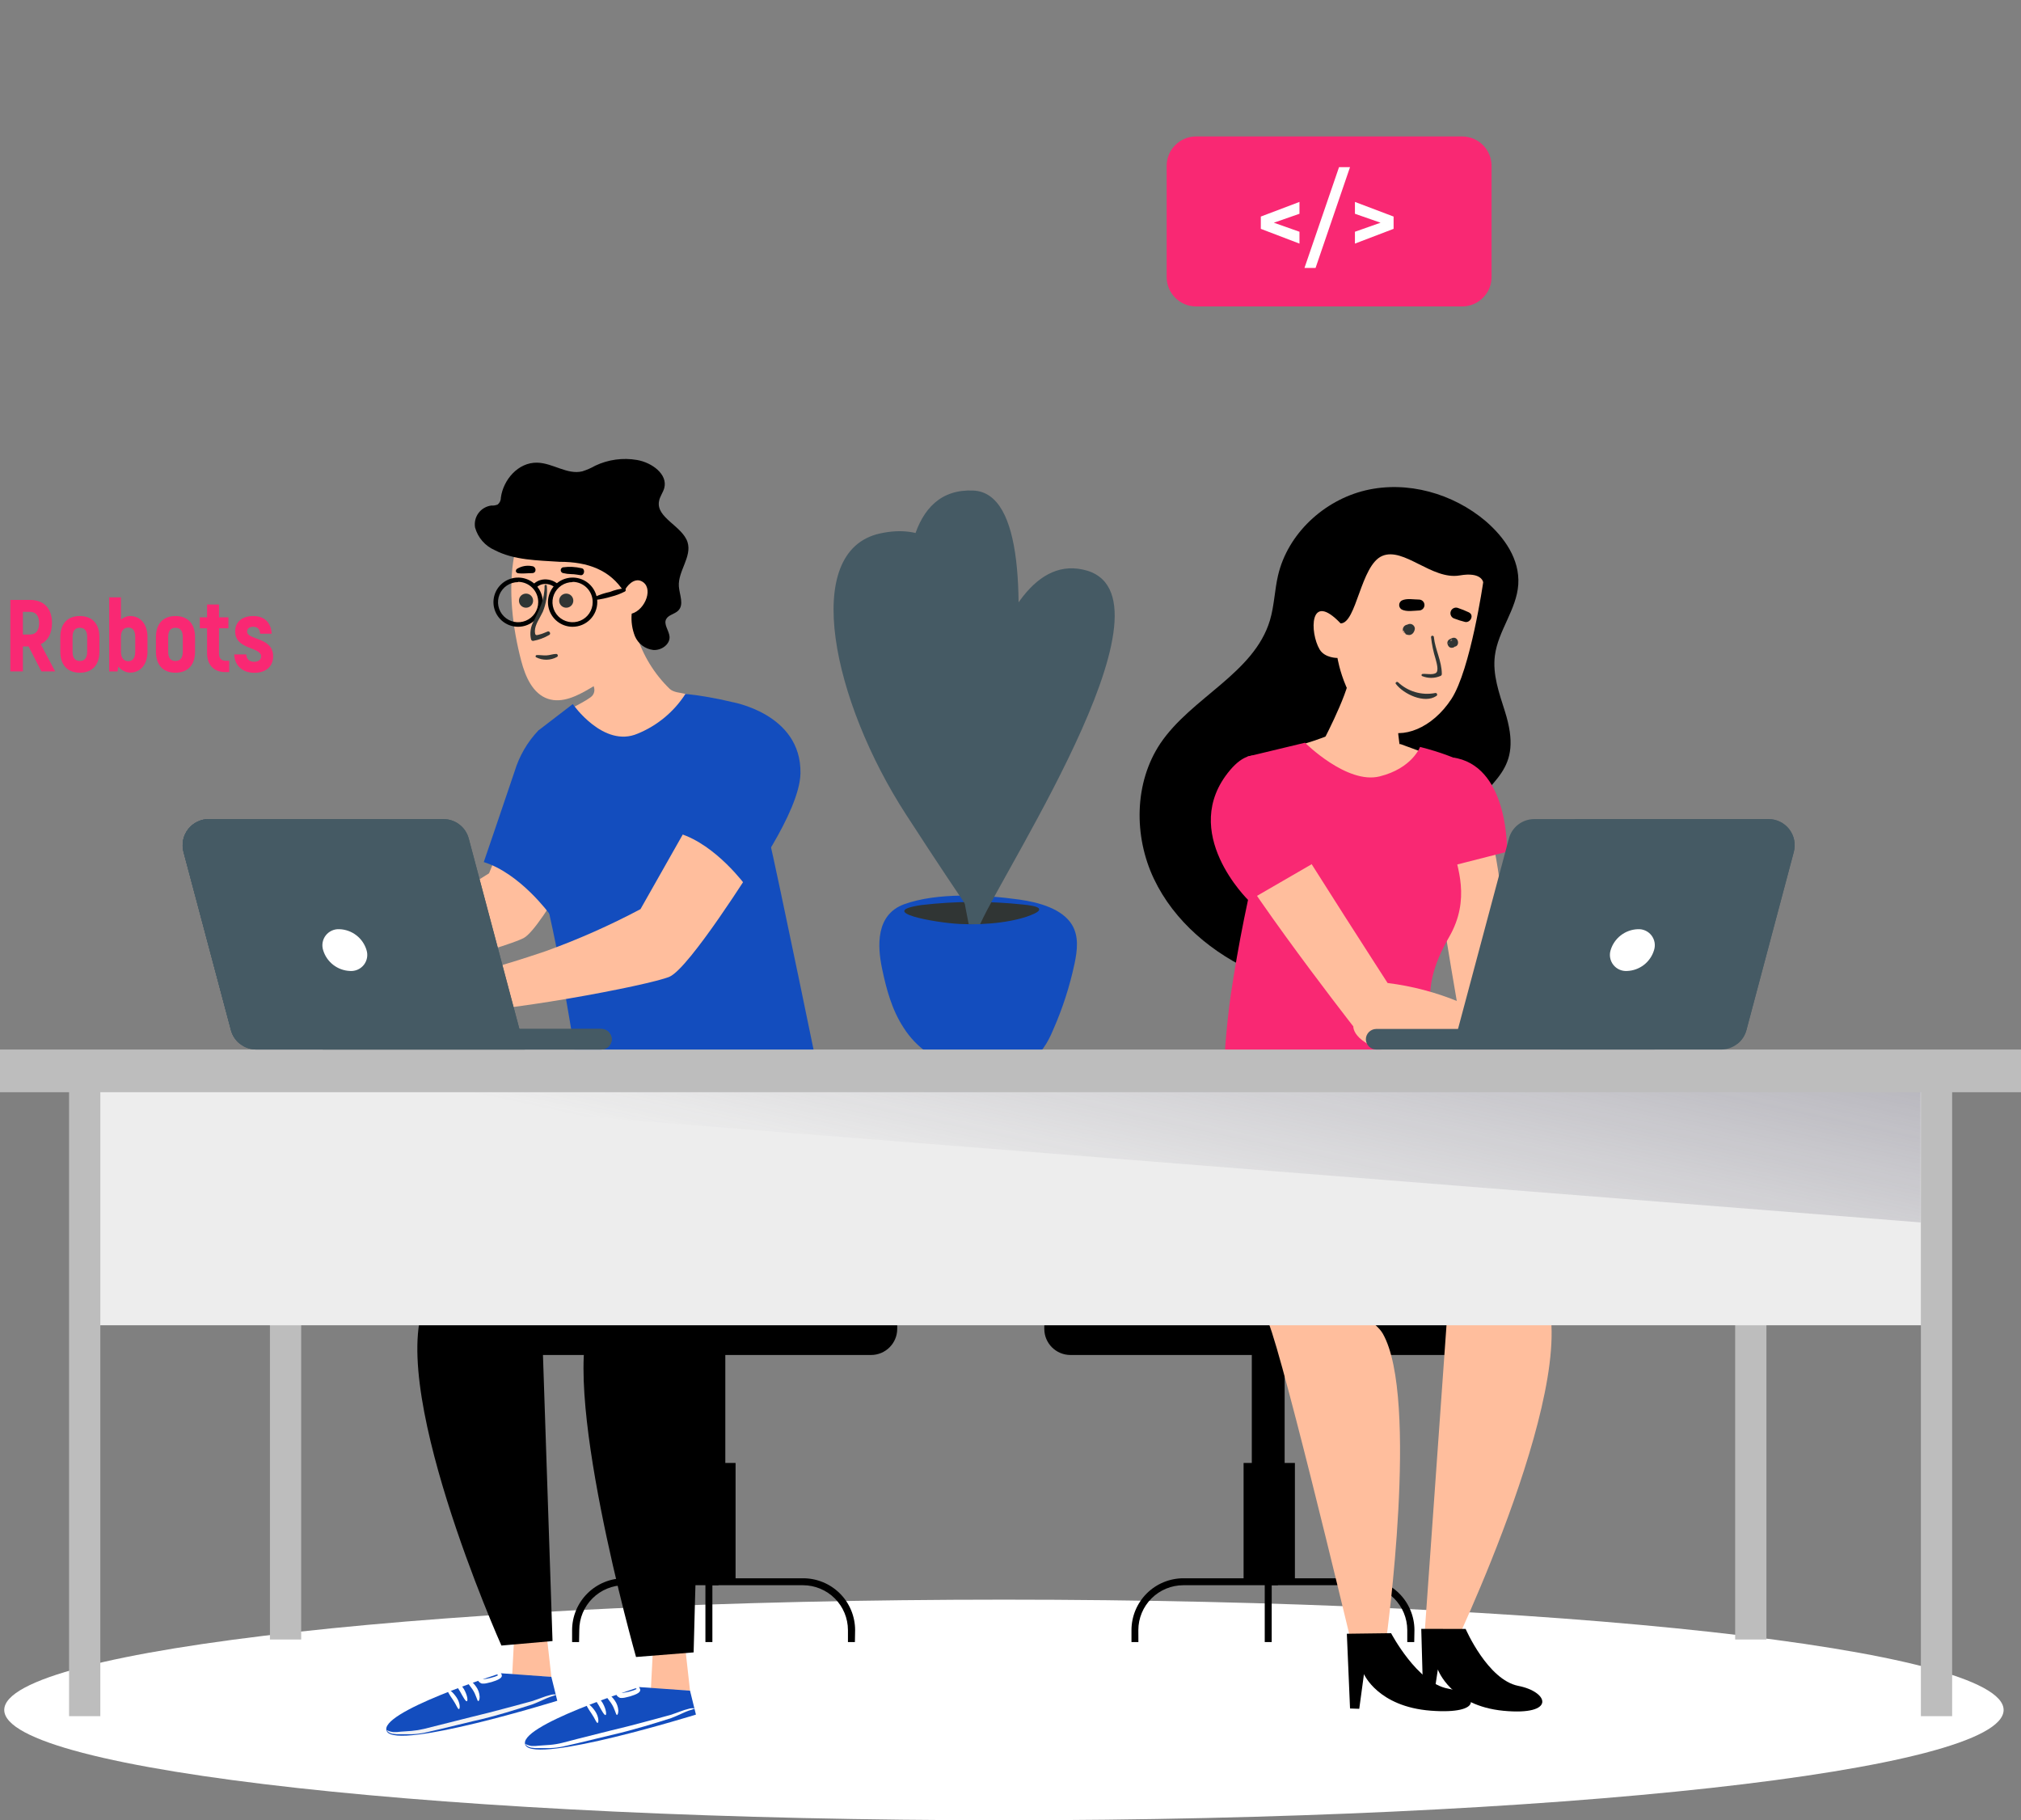 <?xml version="1.0" encoding="UTF-8"?> <svg xmlns="http://www.w3.org/2000/svg" width="563" height="507" viewBox="0 0 563 507" fill="none"><rect x="0" y="0" width="563" height="507" fill="#808080" stroke="none"/><g clip-path="url(#clip0_526_317)"><path d="M279.669 507C433.474 507 558.157 493.244 558.157 476.274C558.157 459.305 433.474 445.549 279.669 445.549C125.865 445.549 1.182 459.305 1.182 476.274C1.182 493.244 125.865 507 279.669 507Z" fill="white"></path><path d="M419.22 198.101C417.63 193.067 415.763 187.917 416.434 182.636C417.309 175.682 422.516 169.761 422.954 162.763C423.391 155.766 419.103 149.67 413.896 145.175C404.794 137.435 392.016 133.827 380.419 136.577C368.823 139.326 358.729 148.666 356.03 160.276C355.068 164.407 354.98 168.728 353.769 172.787C349.321 187.597 331.89 194.245 323.24 207.077C315.946 218.002 315.8 232.871 321.446 244.771C327.091 256.671 337.87 265.647 349.948 270.957C364.199 277.169 382.695 277.795 393.547 266.695C404.4 255.595 399.878 240.508 407.39 228.724C415.062 216.679 424.646 215.224 419.22 198.101Z" fill="black"></path><path d="M407.813 217.625C413.968 222.804 416.667 235.315 418.301 249.936C419.934 264.557 419.395 289.987 421.845 296.49C421.845 296.49 413.662 302.454 411.212 301.654C408.761 300.854 402.97 260.207 400.52 247.608C398.069 235.009 407.813 217.625 407.813 217.625Z" fill="#FFBE9D"></path><path d="M406.631 160.276C398.9 161.614 391.067 152.274 385.043 154.849C379.019 157.424 377.91 173.646 373.461 173.631C364.709 164.422 364.826 176.235 367.627 180.905C369.085 183.32 372.586 183.262 372.586 183.262C372.586 183.262 374.818 197.708 385.102 203.149C390.644 206.059 399.003 202.843 404.327 194.682C409.651 186.521 413.181 162.182 413.181 162.182C413.181 162.182 412.802 159.199 406.631 160.276Z" fill="#FFBE9D"></path><path d="M389.55 198.77C388.734 202.902 390.659 211.703 390.659 211.703C390.659 211.703 372.965 209.215 367.729 208.11C367.729 208.11 375.431 193.794 376.043 187.99L389.55 198.77Z" fill="#FFBE9D"></path><path d="M380.448 207.848L373.33 203.483C368.636 205.575 363.752 207.212 358.744 208.372C351.844 209.739 350.298 210.685 350.298 210.685C350.298 210.685 357.591 238.908 378.567 239.184C399.542 239.461 403.67 212.212 403.67 212.212L390.149 207.251L380.448 207.848Z" fill="#FFBE9D"></path><path d="M403.67 261.021C394.014 277.708 400.301 284.691 401.934 293.623C404.225 306.222 410.686 312.71 415.062 320.93C401.934 323.185 396.1 336.933 384.095 335.085C364.024 332.176 350.269 336.074 338.439 335.289C341.064 307.909 340.145 296.969 342.815 277.373C344.963 262.975 347.84 248.695 351.436 234.587C351.945 230.535 352.091 226.445 351.873 222.367C351.436 216.693 347.497 210.728 347.497 210.728L363.542 206.873C363.542 206.873 375.212 218.511 384.314 216.257C393.416 214.002 395.589 208.037 395.589 208.037C407.404 211.077 410.351 214.06 410.351 214.06C412.291 217.522 404.648 235.707 404.648 235.707C405.96 241.41 409.782 250.459 403.67 261.021Z" fill="#F92873"></path><path d="M346.17 214.293C346.17 214.293 336.922 219.559 338.249 228.754C339.577 237.948 377.006 285.899 377.006 285.899C377.006 285.899 376.466 291.718 392.672 294.365C409.228 297.042 434.069 294.235 434.069 294.235L437.599 284.269C437.599 284.269 414.26 282.145 406.515 279.075C400.128 276.424 393.41 274.648 386.546 273.795C386.546 273.795 363.207 237.614 360.129 232.143C357.051 226.673 357.081 216.562 346.17 214.293Z" fill="#FFBE9D"></path><path d="M399.44 177.486C399.834 181.036 401.643 184.106 401.657 187.743C401.656 187.868 401.614 187.989 401.538 188.089C401.462 188.189 401.355 188.261 401.234 188.295C400.426 188.634 399.558 188.808 398.682 188.808C397.805 188.808 396.937 188.634 396.129 188.295C396.075 188.258 396.033 188.204 396.011 188.142C395.988 188.079 395.985 188.012 396.003 187.948C396.021 187.884 396.058 187.827 396.109 187.785C396.16 187.743 396.223 187.718 396.289 187.714C397.354 187.612 398.944 188.019 399.936 187.495C400.928 186.972 400.184 184.586 399.936 183.596C399.306 181.597 398.876 179.541 398.653 177.457C398.653 176.933 399.396 176.948 399.455 177.457L399.44 177.486Z" fill="#303534"></path><path d="M389.463 190.027C390.818 191.306 392.458 192.246 394.248 192.769C396.039 193.293 397.928 193.385 399.761 193.038C399.869 193.001 399.988 193.007 400.092 193.053C400.196 193.1 400.279 193.185 400.324 193.29C400.368 193.395 400.371 193.513 400.331 193.62C400.292 193.727 400.213 193.816 400.111 193.867C396.8 196.078 390.994 193.329 388.85 190.492C388.573 190.128 389.157 189.736 389.463 190.027Z" fill="#303534"></path><path d="M392.38 176.541L391.432 174.867V175.013L391.782 174.416L391.651 174.518L392.264 174.169H392.103H392.862H392.701V176.89C393.06 176.781 393.363 176.54 393.547 176.215C393.732 175.89 393.784 175.506 393.693 175.144C393.624 174.874 393.486 174.628 393.291 174.429C393.096 174.229 392.853 174.085 392.585 174.009C392.219 173.919 391.833 173.973 391.507 174.16C391.181 174.347 390.94 174.653 390.834 175.013C390.754 175.345 390.793 175.694 390.945 176C391.097 176.306 391.352 176.549 391.666 176.686C391.982 176.809 392.331 176.818 392.653 176.712C392.975 176.606 393.25 176.391 393.431 176.104L391.491 176.613L391.301 176.468C391.17 176.264 391.053 176.046 390.936 175.842L391.928 174.096C391.641 174.225 391.404 174.444 391.252 174.718C391.099 174.993 391.04 175.309 391.083 175.62C391.125 175.931 391.268 176.219 391.488 176.443C391.709 176.667 391.996 176.813 392.307 176.861C393.387 177.006 394.014 176.075 394.145 175.144C394.145 174.781 394.001 174.433 393.744 174.177C393.487 173.92 393.138 173.776 392.774 173.776C392.41 173.776 392.062 173.92 391.805 174.177C391.547 174.433 391.403 174.781 391.403 175.144C391.418 175.27 391.418 175.396 391.403 175.522C391.414 175.766 391.515 175.996 391.688 176.169C391.861 176.341 392.092 176.443 392.337 176.453L392.38 176.541Z" fill="#303534"></path><path d="M403.51 179.203L404.254 178.228H404.385L405.421 179.014V178.883V179.479V179.319L404.327 180.148C404.546 180.148 404.764 180.148 404.983 180.148C407.011 180.148 406.238 176.832 404.356 177.806C404.25 177.871 404.138 177.925 404.02 177.966C403.785 178.039 403.578 178.183 403.429 178.379C403.28 178.575 403.196 178.812 403.189 179.057C403.22 179.448 403.373 179.82 403.627 180.119C403.761 180.254 403.93 180.35 404.114 180.399C404.299 180.448 404.493 180.446 404.677 180.396H404.764C404.99 180.333 405.19 180.197 405.332 180.011C405.474 179.825 405.551 179.597 405.552 179.363C405.556 179.186 405.513 179.012 405.425 178.858C405.338 178.704 405.21 178.577 405.056 178.49C404.908 178.411 404.743 178.371 404.575 178.373C404.407 178.375 404.243 178.42 404.097 178.503C403.951 178.586 403.829 178.704 403.742 178.847C403.654 178.99 403.605 179.152 403.597 179.319L403.51 179.203Z" fill="#303534"></path><path d="M365.468 240.668L347.876 250.852C347.876 250.852 328.068 231.765 342.684 214.482C357.299 197.199 365.468 240.668 365.468 240.668Z" fill="#F92873"></path><path d="M402.693 241.614L419.818 237.25C419.818 237.25 420.445 214.511 405.975 211.209C391.505 207.906 402.693 241.614 402.693 241.614Z" fill="#F92873"></path><path d="M409.257 170.591C408.209 170.095 407.133 169.663 406.033 169.296C405.633 169.186 405.205 169.239 404.844 169.444C404.483 169.648 404.218 169.988 404.108 170.387C403.998 170.786 404.051 171.213 404.256 171.573C404.461 171.933 404.802 172.197 405.202 172.307C406.153 172.677 407.127 172.983 408.119 173.224C409.578 173.558 410.759 171.362 409.228 170.591H409.257Z" fill="black"></path><path d="M395.297 166.997C393.839 166.997 391.884 166.575 390.498 167.259C390.277 167.387 390.094 167.57 389.966 167.791C389.839 168.012 389.772 168.262 389.772 168.517C389.772 168.772 389.839 169.022 389.966 169.243C390.094 169.464 390.277 169.648 390.498 169.776C391.884 170.459 393.795 170.096 395.297 170.037C395.702 170.037 396.089 169.877 396.375 169.592C396.661 169.307 396.822 168.92 396.822 168.517C396.822 168.114 396.661 167.727 396.375 167.442C396.089 167.157 395.702 166.997 395.297 166.997Z" fill="black"></path><path d="M406.252 357.722H298.209C294.181 357.722 290.916 360.979 290.916 364.996V370.132C290.916 374.149 294.181 377.406 298.209 377.406H406.252C410.28 377.406 413.545 374.149 413.545 370.132V364.996C413.545 360.979 410.28 357.722 406.252 357.722Z" fill="black"></path><path d="M322.612 457.362C322.612 458.634 322.234 459.877 321.526 460.934C320.817 461.992 319.81 462.816 318.632 463.303C317.454 463.789 316.158 463.917 314.907 463.669C313.657 463.42 312.508 462.808 311.606 461.909C310.704 461.009 310.09 459.864 309.842 458.616C309.593 457.369 309.721 456.076 310.209 454.901C310.697 453.726 311.523 452.722 312.583 452.015C313.643 451.309 314.89 450.932 316.165 450.932C317.875 450.932 319.515 451.609 320.724 452.815C321.933 454.021 322.612 455.656 322.612 457.362Z" fill="white"></path><path d="M400.169 457.362C400.169 458.634 399.791 459.877 399.083 460.934C398.374 461.992 397.368 462.816 396.189 463.303C395.011 463.789 393.715 463.917 392.464 463.669C391.214 463.42 390.065 462.808 389.163 461.909C388.262 461.009 387.648 459.864 387.399 458.616C387.15 457.369 387.278 456.076 387.766 454.901C388.254 453.726 389.08 452.722 390.14 452.015C391.201 451.309 392.447 450.932 393.722 450.932C394.569 450.932 395.407 451.098 396.189 451.421C396.972 451.744 397.682 452.218 398.281 452.815C398.88 453.412 399.355 454.121 399.679 454.901C400.003 455.681 400.169 456.517 400.169 457.362Z" fill="white"></path><path d="M359.75 457.362C359.75 458.634 359.372 459.877 358.663 460.934C357.955 461.992 356.948 462.816 355.77 463.303C354.592 463.789 353.295 463.917 352.045 463.669C350.794 463.42 349.645 462.808 348.744 461.909C347.842 461.009 347.228 459.864 346.979 458.616C346.73 457.369 346.858 456.076 347.346 454.901C347.834 453.726 348.66 452.722 349.721 452.015C350.781 451.309 352.028 450.932 353.303 450.932C355.013 450.932 356.652 451.609 357.862 452.815C359.071 454.021 359.75 455.656 359.75 457.362Z" fill="white"></path><path d="M317.128 457.362H315.202V454.03C315.206 450.204 316.732 446.535 319.445 443.83C322.158 441.124 325.836 439.602 329.672 439.598H354.047V375.092H355.987V441.533H329.658C326.333 441.533 323.145 442.849 320.793 445.193C318.44 447.536 317.117 450.714 317.113 454.03L317.128 457.362Z" fill="black"></path><path d="M393.97 457.362H392.03V454.03C392.026 450.717 390.705 447.541 388.356 445.198C386.007 442.855 382.822 441.537 379.5 441.533H353.244V375.092H355.184V439.598H379.559C383.395 439.602 387.073 441.124 389.786 443.83C392.499 446.535 394.025 450.204 394.029 454.03L393.97 457.362Z" fill="black"></path><path d="M354.265 440.559H352.325V457.362H354.265V440.559Z" fill="black"></path><path d="M360.727 407.477H346.432V439.991H360.727V407.477Z" fill="black"></path><path d="M357.868 368.444H348.722V412.612H357.868V368.444Z" fill="black"></path><path d="M380.784 348.062C380.784 348.062 422.823 347.16 429.474 358.319C442.777 380.65 403.86 461.217 403.86 461.217L396.712 457.115L403.16 366.262L359.094 356.428C359.094 356.428 381.455 364.924 385.204 371.441C395.414 389.248 386.21 456.373 386.21 456.373H376.16C376.16 456.373 354.863 367.222 352.661 367.222C350.458 367.222 313.044 348.484 313.044 348.484L380.784 348.062Z" fill="#FFBE9D"></path><path d="M408.294 453.71C408.294 453.71 414.435 467.895 422.968 469.568C431.502 471.241 433.573 477.904 418.855 476.507C404.137 475.11 400.549 465 400.549 465L399.09 474.645L396.508 474.499L395.925 453.681L408.294 453.71Z" fill="black"></path><path d="M387.523 454.889C387.523 454.889 394.816 468.768 403.364 470.324C411.912 471.881 413.312 477.598 398.58 476.478C383.847 475.358 379.967 466.294 379.967 466.294L378.654 475.954L376.087 475.867L375.197 455.049L387.523 454.889Z" fill="black"></path><path d="M164.989 457.624C164.989 458.895 164.611 460.139 163.903 461.196C163.194 462.254 162.187 463.078 161.009 463.564C159.831 464.051 158.535 464.178 157.284 463.93C156.034 463.682 154.885 463.07 153.983 462.17C153.081 461.271 152.467 460.125 152.219 458.878C151.97 457.631 152.098 456.338 152.586 455.163C153.073 453.988 153.9 452.984 154.96 452.277C156.02 451.571 157.267 451.193 158.542 451.193C159.389 451.191 160.228 451.356 161.012 451.679C161.795 452.001 162.506 452.475 163.105 453.072C163.704 453.67 164.179 454.38 164.502 455.161C164.826 455.942 164.991 456.779 164.989 457.624Z" fill="white"></path><path d="M244.341 457.362C244.352 458.637 243.984 459.886 243.281 460.952C242.579 462.017 241.576 462.85 240.398 463.345C239.22 463.841 237.921 463.975 236.666 463.733C235.411 463.49 234.257 462.881 233.35 461.982C232.443 461.084 231.825 459.937 231.573 458.687C231.321 457.437 231.447 456.141 231.936 454.963C232.424 453.785 233.253 452.778 234.316 452.071C235.379 451.363 236.63 450.987 237.908 450.99C239.606 450.99 241.236 451.66 242.441 452.853C243.646 454.047 244.329 455.668 244.341 457.362Z" fill="white"></path><path d="M203.921 457.362C203.921 458.634 203.543 459.878 202.833 460.936C202.124 461.994 201.117 462.818 199.938 463.304C198.759 463.79 197.462 463.917 196.211 463.668C194.96 463.418 193.811 462.804 192.91 461.904C192.009 461.003 191.396 459.856 191.149 458.607C190.901 457.359 191.031 456.066 191.521 454.891C192.012 453.716 192.84 452.713 193.902 452.008C194.965 451.303 196.213 450.929 197.488 450.932C198.334 450.932 199.172 451.098 199.953 451.421C200.735 451.745 201.445 452.219 202.042 452.816C202.64 453.413 203.113 454.122 203.436 454.902C203.758 455.682 203.923 456.518 203.921 457.362Z" fill="white"></path><path d="M161.313 457.362H159.373V454.03C159.381 450.202 160.91 446.534 163.625 443.829C166.34 441.124 170.02 439.602 173.858 439.598H198.232V375.092H200.172V441.533H173.916C170.592 441.533 167.403 442.849 165.051 445.193C162.699 447.536 161.376 450.714 161.372 454.03L161.313 457.362Z" fill="black"></path><path d="M238.156 457.362H236.216V454.03C236.212 450.717 234.891 447.541 232.542 445.198C230.193 442.855 227.008 441.537 223.686 441.533H197.43V375.092H199.37V439.598H223.744C227.581 439.602 231.259 441.124 233.972 443.83C236.685 446.535 238.21 450.204 238.214 454.03L238.156 457.362Z" fill="black"></path><path d="M198.451 440.559H196.511V457.362H198.451V440.559Z" fill="black"></path><path d="M204.913 407.477H190.618V439.991H204.913V407.477Z" fill="black"></path><path d="M202.054 368.444H192.908V412.612H202.054V368.444Z" fill="black"></path><path d="M242.649 357.722H134.605C130.577 357.722 127.312 360.979 127.312 364.996V370.132C127.312 374.149 130.577 377.406 134.605 377.406H242.649C246.677 377.406 249.942 374.149 249.942 370.132V364.996C249.942 360.979 246.677 357.722 242.649 357.722Z" fill="black"></path><path d="M73.867 265.138L87.228 266.389C94.186 263.392 96.607 263.116 110.844 257.02C119.624 253.031 128.11 248.427 136.239 243.243L144.116 223.778C151.103 223.327 166.754 228.579 166.754 228.579C166.754 228.579 151.132 258.533 145.866 261.283C140.601 264.032 103.2 274.551 88.453 275.147C83.8 275.336 74.115 271.888 74.115 271.888L73.867 265.138Z" fill="#FFBE9D"></path><path d="M149.965 203.469C149.965 203.469 168.651 206.583 168.33 223.342C168.125 234.224 153.16 254.664 153.16 254.664C153.16 254.664 144.918 243.273 134.766 240.116C134.766 240.116 141.359 220.825 143.372 214.802C144.658 210.566 146.916 206.686 149.965 203.469Z" fill="#134DBE"></path><path d="M145.21 184.105C146.362 188.47 148.404 193.242 152.678 194.653C156.602 195.947 160.788 193.853 164.348 191.743C168.534 189.255 172.779 186.535 175.448 182.476C179.518 176.322 182.741 168.801 182.347 161.439C182.187 158.835 178.365 155.62 176.79 153.583C175.602 152.194 174.103 151.102 172.414 150.397C168.451 148.518 164.243 147.206 159.913 146.499C152.693 145.32 144.67 146.935 143.226 154.835C141.49 164.247 142.803 174.955 145.21 184.105Z" fill="#FFBE9D"></path><path d="M155.771 167.302C155.771 167.691 155.886 168.071 156.102 168.394C156.319 168.717 156.626 168.968 156.986 169.117C157.346 169.266 157.742 169.304 158.124 169.229C158.506 169.153 158.857 168.966 159.132 168.691C159.408 168.417 159.595 168.067 159.671 167.686C159.747 167.305 159.708 166.91 159.559 166.551C159.41 166.192 159.158 165.885 158.834 165.669C158.51 165.454 158.129 165.338 157.74 165.338C157.481 165.336 157.224 165.386 156.984 165.484C156.744 165.582 156.526 165.727 156.343 165.909C156.16 166.092 156.015 166.309 155.917 166.549C155.818 166.788 155.769 167.044 155.771 167.302Z" fill="#303534"></path><path d="M144.568 167.302C144.568 167.691 144.684 168.071 144.9 168.394C145.116 168.717 145.424 168.968 145.784 169.117C146.143 169.266 146.539 169.304 146.921 169.229C147.303 169.153 147.654 168.966 147.93 168.691C148.205 168.417 148.393 168.067 148.469 167.686C148.545 167.305 148.506 166.91 148.357 166.551C148.207 166.192 147.955 165.885 147.631 165.669C147.307 165.454 146.927 165.338 146.537 165.338C146.278 165.336 146.021 165.386 145.781 165.484C145.542 165.582 145.324 165.727 145.14 165.909C144.957 166.092 144.812 166.309 144.714 166.549C144.616 166.788 144.566 167.044 144.568 167.302Z" fill="#303534"></path><path d="M159.505 174.576C158.147 174.573 156.82 174.169 155.692 173.414C154.564 172.66 153.686 171.589 153.168 170.336C152.65 169.084 152.516 167.707 152.783 166.379C153.05 165.05 153.705 163.831 154.666 162.874C155.628 161.917 156.852 161.266 158.184 161.003C159.517 160.739 160.897 160.876 162.152 161.395C163.406 161.914 164.479 162.792 165.233 163.919C165.987 165.045 166.39 166.37 166.39 167.724C166.386 169.543 165.659 171.286 164.368 172.57C163.077 173.855 161.328 174.576 159.505 174.576ZM159.505 162.138C158.397 162.138 157.314 162.465 156.393 163.079C155.472 163.693 154.754 164.566 154.33 165.586C153.906 166.607 153.795 167.73 154.011 168.814C154.227 169.898 154.761 170.893 155.544 171.674C156.327 172.456 157.325 172.988 158.412 173.203C159.499 173.419 160.625 173.308 161.648 172.885C162.672 172.463 163.547 171.747 164.162 170.828C164.778 169.909 165.106 168.829 165.106 167.724C165.112 166.986 164.971 166.253 164.693 165.569C164.414 164.884 164.003 164.261 163.483 163.735C162.962 163.21 162.343 162.792 161.661 162.505C160.978 162.218 160.245 162.069 159.505 162.065V162.138Z" fill="black"></path><path d="M149.134 164L148.127 163.243C148.539 162.694 149.068 162.242 149.676 161.92C150.284 161.598 150.955 161.414 151.643 161.381C152.418 161.344 153.192 161.474 153.912 161.763C154.632 162.051 155.281 162.492 155.814 163.054L154.895 163.927C154.489 163.498 153.994 163.162 153.446 162.941C152.897 162.72 152.307 162.62 151.716 162.647C151.212 162.669 150.719 162.802 150.273 163.036C149.827 163.27 149.438 163.599 149.134 164Z" fill="black"></path><path d="M144.32 174.576C142.962 174.573 141.635 174.169 140.507 173.414C139.379 172.66 138.501 171.589 137.983 170.336C137.465 169.084 137.331 167.707 137.598 166.379C137.865 165.05 138.52 163.831 139.482 162.874C140.443 161.917 141.667 161.266 143 161.003C144.332 160.739 145.713 160.876 146.967 161.395C148.222 161.914 149.294 162.792 150.048 163.919C150.802 165.045 151.205 166.37 151.205 167.724C151.201 169.543 150.474 171.286 149.183 172.57C147.893 173.855 146.144 174.576 144.32 174.576ZM144.32 162.138C143.213 162.141 142.131 162.471 141.212 163.086C140.293 163.702 139.577 164.575 139.156 165.596C138.734 166.617 138.625 167.74 138.843 168.823C139.061 169.906 139.595 170.9 140.379 171.68C141.163 172.459 142.161 172.99 143.247 173.204C144.333 173.419 145.459 173.307 146.482 172.884C147.504 172.461 148.378 171.745 148.993 170.826C149.608 169.908 149.936 168.828 149.936 167.724C149.942 166.984 149.801 166.251 149.521 165.565C149.242 164.88 148.829 164.256 148.307 163.73C147.786 163.204 147.165 162.787 146.48 162.501C145.796 162.215 145.062 162.067 144.32 162.065V162.138Z" fill="black"></path><path d="M196.117 195.948C196.117 195.948 196.03 194.493 190.954 193.271C189.495 192.907 187.686 192.893 186.578 191.889C182.253 187.697 179.062 182.482 177.3 176.73C177.035 176.019 176.959 175.252 177.082 174.504C173.659 177.414 170.347 180.444 167.148 183.596C166.054 184.673 159.461 184.062 160.249 185.531C160.482 185.939 167.542 190.478 165.048 193.722C164.158 194.915 157.083 198.319 157.083 198.319L152.707 223.051L165.704 230.325C165.704 230.325 180.291 227.168 189.801 222.105C199.312 217.042 196.117 195.948 196.117 195.948Z" fill="#FFBE9D"></path><path d="M190.954 193.271C187.762 198.24 183.111 202.106 177.636 204.342C168.125 208.445 159.563 196.108 159.563 196.108L149.965 203.469C149.965 203.469 149.09 237.09 153.218 255.435C157.346 273.78 161.153 299.545 161.153 299.545C161.153 299.545 165.398 305.757 170.839 306.135C177.49 306.571 186.636 301.392 201.106 303.967C210.348 305.725 219.828 305.848 229.112 304.331C229.112 304.331 216.757 244.146 213.913 232.129C211.068 220.112 203.702 195.482 203.702 195.482C199.505 194.474 195.246 193.735 190.954 193.271Z" fill="#134DBE"></path><path d="M151.701 163.098C151.774 166.895 150.242 169.732 148.652 173.064C147.791 174.593 147.536 176.389 147.938 178.097C147.976 178.215 148.05 178.319 148.149 178.395C148.248 178.47 148.367 178.513 148.492 178.519C150.076 178.235 151.597 177.674 152.985 176.861C153.539 176.613 153.145 175.682 152.576 175.886C152.007 176.09 151.307 176.453 150.665 176.628C149.294 176.992 149.061 177.21 149.002 175.77C149.002 173.98 150.461 172.031 151.205 170.416C152.164 168.118 152.55 165.621 152.328 163.142C152.313 163.07 152.273 163.006 152.216 162.961C152.159 162.915 152.088 162.89 152.015 162.89C151.941 162.89 151.87 162.915 151.813 162.961C151.756 163.006 151.716 163.07 151.701 163.142V163.098Z" fill="#303534"></path><path d="M156.792 159.607C157.58 159.796 158.387 159.898 159.198 159.912C160.059 159.912 160.905 160.101 161.751 160.203C162.845 160.334 163.108 158.443 162.014 158.268C160.304 157.86 158.532 157.776 156.792 158.021C156.621 158.073 156.472 158.178 156.367 158.321C156.261 158.463 156.204 158.636 156.204 158.814C156.204 158.991 156.261 159.164 156.367 159.307C156.472 159.449 156.621 159.555 156.792 159.607Z" fill="black"></path><path d="M144.13 159.636C145.487 159.854 146.858 159.636 148.215 159.636C149.571 159.636 149.455 157.817 148.215 157.686C146.762 157.4 145.255 157.676 143.999 158.457C143.635 158.719 143.562 159.461 144.13 159.563V159.636Z" fill="black"></path><path d="M165.908 167.099C167.391 166.921 168.855 166.615 170.284 166.182C171.617 165.854 172.905 165.365 174.121 164.728C174.199 164.672 174.258 164.594 174.29 164.504C174.322 164.414 174.326 164.316 174.3 164.224C174.275 164.132 174.222 164.05 174.148 163.989C174.074 163.928 173.983 163.891 173.887 163.884C172.53 164.02 171.199 164.348 169.934 164.859C168.487 165.165 167.079 165.628 165.733 166.241C165.412 166.444 165.937 167.23 166.375 167.186L165.908 167.099Z" fill="black"></path><path d="M155.887 156.479C149.717 156.071 143.226 156.042 137.829 153.235C136.503 152.657 135.322 151.793 134.373 150.703C133.424 149.613 132.731 148.326 132.344 146.935C132.222 146.236 132.243 145.52 132.405 144.829C132.568 144.138 132.869 143.487 133.29 142.915C133.711 142.343 134.243 141.862 134.855 141.5C135.467 141.138 136.146 140.904 136.852 140.811C137.469 140.859 138.089 140.759 138.66 140.52C138.943 140.278 139.169 139.976 139.32 139.636C139.472 139.296 139.545 138.927 139.536 138.556C140.207 133.667 144.32 128.75 149.644 128.867C154.02 128.968 158.017 132.3 162.218 131.282C163.472 130.888 164.68 130.361 165.821 129.71C169.452 127.989 173.529 127.435 177.49 128.125C181.662 128.852 186.067 132.125 185.046 135.937C184.71 137.203 183.791 138.308 183.587 139.603C182.712 144.2 190.064 146.499 191.522 150.98C192.835 155.039 188.809 159.097 189.116 163.345C189.291 165.702 190.662 168.466 188.868 170.139C187.905 171.041 186.271 171.26 185.629 172.365C184.74 173.82 186.373 175.609 186.519 177.312C186.694 179.436 184.273 181.225 181.968 181.036C180.858 180.9 179.802 180.475 178.909 179.803C178.015 179.131 177.315 178.237 176.877 177.21C176.089 175.214 175.779 173.062 175.973 170.925C179.853 169.834 182.245 163.462 178.599 161.832C176.644 160.96 174.573 163.069 173.829 164.858C169.978 158.777 163.822 156.479 155.887 156.479Z" fill="black"></path><path d="M147.996 183.102C147.7 183.765 147.613 184.503 147.745 185.217C147.878 185.931 148.225 186.589 148.74 187.102C148.962 187.345 149.236 187.534 149.542 187.657C149.847 187.781 150.176 187.835 150.505 187.815C150.829 187.783 151.129 187.634 151.35 187.395C151.57 187.156 151.695 186.845 151.701 186.52C151.701 186.273 151.584 186.011 151.701 185.808C151.818 185.604 152.095 185.575 152.328 185.56C153.203 185.56 154.268 185.56 154.691 186.346C154.778 186.594 154.88 186.837 154.997 187.073C155.208 187.312 155.479 187.489 155.782 187.586C156.085 187.684 156.408 187.697 156.719 187.626C157.63 187.549 158.527 187.353 159.388 187.044C159.83 186.896 160.233 186.652 160.57 186.331C160.737 186.172 160.857 185.969 160.917 185.746C160.976 185.522 160.972 185.287 160.905 185.066C160.741 184.715 160.47 184.425 160.132 184.236C157.404 182.287 150.242 178.344 147.996 183.102Z" fill="#FFBE9D"></path><path d="M149.352 183.073C150.259 183.535 151.265 183.767 152.283 183.749C153.3 183.732 154.298 183.464 155.187 182.971C155.268 182.919 155.33 182.842 155.364 182.752C155.398 182.662 155.403 182.563 155.376 182.471C155.35 182.378 155.295 182.296 155.219 182.237C155.143 182.178 155.05 182.144 154.954 182.142C154.049 182.142 153.174 182.505 152.241 182.549C151.307 182.593 150.417 182.418 149.498 182.462C149.429 182.467 149.363 182.494 149.31 182.539C149.256 182.583 149.218 182.643 149.201 182.71C149.183 182.778 149.187 182.848 149.211 182.913C149.236 182.978 149.28 183.034 149.338 183.073H149.352Z" fill="#303534"></path><path d="M100.21 276.02L114.505 270.084L127.735 272.398C134.897 269.968 137.333 269.895 152.007 264.934C161.079 261.658 169.907 257.745 178.424 253.223L193.01 227.473C200.026 227.59 209.989 241.046 209.989 241.046C209.989 241.046 192.062 269.663 186.505 272.048C180.947 274.434 137.902 282.61 123.14 282.014C118.502 281.839 110.012 277.402 110.012 277.402L102.719 279.686L94.142 286.422L92.479 285.142L95.776 280.952L100.21 276.02Z" fill="#FFBE9D"></path><path d="M203.644 195.482C203.644 195.482 223.307 198.639 222.986 215.413C222.782 226.324 207.772 246.72 207.772 246.72C207.772 246.72 199.516 235.329 189.378 232.172C189.378 232.172 197.299 216.678 197.941 210.35C198.582 204.022 203.644 195.482 203.644 195.482Z" fill="#134DBE"></path><path d="M152.066 453.434L153.597 467.065L142.686 466.527L143.372 453.303L152.066 453.434Z" fill="#FFBE9D"></path><path d="M139.477 466.047C139.477 466.047 104.805 477.031 107.781 482.268C110.756 487.505 155.245 473.714 155.245 473.714L153.597 467.065L139.477 466.047Z" fill="#134DBE"></path><path d="M107.693 481.876C107.693 481.876 108.043 482.647 109.371 482.923C110.132 483.048 110.905 483.087 111.675 483.039C112.536 483.039 113.557 483.039 114.68 483.039C115.915 482.998 117.145 482.852 118.356 482.603L122.426 481.657L131.703 479.417C138.296 477.962 144.145 476.042 148.419 474.689C150.534 473.874 152.095 473.03 153.262 472.638C153.878 472.463 154.482 472.249 155.07 471.997C154.416 471.88 153.742 471.935 153.116 472.157C151.876 472.434 150.198 473.176 148.127 473.845C143.882 474.951 137.917 476.667 131.396 478.209L122.148 480.537L118.152 481.541C117.001 481.818 115.83 482.007 114.651 482.108L111.734 482.312C111.009 482.416 110.277 482.455 109.546 482.428C108.9 482.357 108.272 482.17 107.693 481.876Z" fill="#F2F2F4"></path><path d="M127.837 476.027C128.202 476.027 128.231 474.339 127.181 472.783C126.131 471.226 124.964 470.382 124.716 470.615C124.468 470.848 125.212 472.07 126.174 473.452C127.137 474.834 127.487 476.056 127.837 476.027Z" fill="white"></path><path d="M130.069 473.845C130.375 473.728 130.229 472.215 129.281 470.542C128.864 469.805 128.267 469.185 127.545 468.738C126.977 468.418 126.554 468.389 126.481 468.535C126.408 468.68 127.37 469.713 128.187 471.182C129.004 472.652 129.719 473.976 130.069 473.845Z" fill="white"></path><path d="M133.234 473.816C133.395 473.816 133.628 473.379 133.614 472.594C133.564 471.577 133.22 470.596 132.622 469.771C131.265 467.836 129.515 467.051 129.34 467.327C129.165 467.604 130.419 468.782 131.571 470.47C132.724 472.157 132.884 473.757 133.234 473.816Z" fill="white"></path><path d="M133.701 467.516C133.701 467.604 134.124 467.516 134.751 467.313C135.596 466.977 136.458 466.685 137.333 466.44C137.829 466.323 138.529 466.28 138.675 466.527C138.675 466.527 138.763 466.731 138.763 466.716C138.763 466.382 138.763 466.556 138.763 466.6C138.473 466.761 138.171 466.897 137.858 467.007C137.114 467.254 136.354 467.449 135.583 467.589C135.242 467.656 134.895 467.691 134.547 467.691C134.382 467.519 134.262 467.309 134.197 467.08C133.704 465.612 133.623 464.037 133.964 462.526C134.005 462.414 134.059 462.307 134.124 462.206C134.124 462.206 134.124 462.206 134.007 462.206C134.053 462.343 134.083 462.485 134.095 462.628C134.174 463.236 134.203 463.849 134.182 464.461C134.01 465.731 134.01 467.018 134.182 468.287C134.699 467.096 134.986 465.817 135.028 464.52C135.097 463.852 135.097 463.179 135.028 462.512C135.008 462.3 134.969 462.091 134.912 461.886C134.878 461.715 134.803 461.554 134.694 461.417C134.585 461.281 134.444 461.172 134.284 461.101C134.087 461.046 133.878 461.048 133.681 461.107C133.485 461.166 133.31 461.28 133.176 461.435C132.998 461.636 132.859 461.868 132.767 462.119C132.49 462.968 132.376 463.861 132.432 464.752C132.433 465.699 132.596 466.639 132.913 467.531C132.994 467.846 133.15 468.136 133.369 468.377C133.587 468.618 133.862 468.802 134.168 468.913C134.686 468.966 135.21 468.927 135.714 468.797C136.551 468.634 137.371 468.395 138.165 468.084C138.566 467.937 138.948 467.741 139.302 467.502C139.423 467.416 139.531 467.313 139.623 467.196L139.769 466.949C139.806 466.806 139.806 466.656 139.769 466.513C139.704 466.241 139.563 465.993 139.361 465.8C139.19 465.636 138.985 465.513 138.76 465.44C138.535 465.367 138.297 465.345 138.062 465.378C137.741 465.388 137.422 465.442 137.114 465.538C136.215 465.868 135.359 466.303 134.562 466.833C133.964 467.24 133.686 467.429 133.701 467.516Z" fill="white"></path><path d="M190.706 457.289L192.223 470.906L181.326 470.382L182.012 457.158L190.706 457.289Z" fill="#FFBE9D"></path><path d="M178.103 469.902C178.103 469.902 143.445 480.872 146.406 486.123C149.367 491.375 193.871 477.569 193.871 477.569L192.223 470.906L178.103 469.902Z" fill="#134DBE"></path><path d="M146.318 485.731C146.318 485.731 146.669 486.502 147.996 486.778C148.762 486.903 149.54 486.942 150.315 486.894C151.161 486.894 152.182 486.894 153.232 486.894C154.469 486.855 155.699 486.704 156.908 486.443L160.978 485.512L170.255 483.272C176.863 481.744 182.697 479.897 186.971 478.544C189.101 477.729 190.647 476.885 191.814 476.478C192.432 476.315 193.036 476.106 193.623 475.852C192.968 475.735 192.295 475.79 191.668 476.012C190.428 476.274 188.751 477.031 186.694 477.685C182.449 478.806 176.484 480.522 169.949 482.05L160.701 484.378L156.675 485.425C155.526 485.714 154.355 485.909 153.174 486.007L150.257 486.211C149.527 486.311 148.79 486.345 148.054 486.312C147.446 486.222 146.858 486.025 146.318 485.731Z" fill="white"></path><path d="M166.463 479.882C166.827 479.882 166.856 478.195 165.806 476.638C164.756 475.081 163.589 474.238 163.341 474.47C163.093 474.703 163.837 475.925 164.8 477.307C165.762 478.689 166.112 479.897 166.463 479.882Z" fill="white"></path><path d="M168.709 477.686C169.001 477.584 168.869 476.071 167.907 474.383C167.493 473.651 166.901 473.036 166.185 472.594C165.617 472.274 165.194 472.245 165.106 472.39C165.018 472.536 166.01 473.568 166.827 475.038C167.644 476.507 168.359 477.831 168.709 477.686Z" fill="white"></path><path d="M171.86 477.671C172.02 477.671 172.253 477.234 172.253 476.449C172.191 475.432 171.842 474.454 171.247 473.626C169.905 471.677 168.155 470.906 167.98 471.182C167.805 471.459 169.059 472.637 170.211 474.325C171.364 476.012 171.524 477.613 171.86 477.671Z" fill="white"></path><path d="M172.326 471.357C172.326 471.444 172.749 471.357 173.377 471.153C174.22 470.813 175.082 470.521 175.958 470.281C176.469 470.164 177.155 470.12 177.3 470.368C177.3 470.368 177.388 470.571 177.403 470.557C177.403 470.222 177.403 470.397 177.315 470.441C177.029 470.605 176.726 470.737 176.411 470.833C175.671 471.094 174.909 471.289 174.135 471.415C173.799 471.486 173.457 471.525 173.114 471.532C172.948 471.358 172.823 471.149 172.749 470.921C172.253 469.448 172.177 467.866 172.531 466.353C172.565 466.244 172.614 466.142 172.676 466.047C172.676 466.047 172.749 466.047 172.574 466.047C172.619 466.185 172.653 466.326 172.676 466.469C172.727 467.079 172.727 467.692 172.676 468.302C172.499 469.571 172.499 470.859 172.676 472.128C173.203 470.967 173.509 469.719 173.581 468.447C173.642 467.775 173.642 467.098 173.581 466.425C173.572 466.218 173.538 466.013 173.479 465.814C173.441 465.642 173.363 465.481 173.252 465.345C173.14 465.208 172.998 465.1 172.837 465.029C172.642 464.973 172.434 464.975 172.24 465.034C172.046 465.094 171.873 465.208 171.743 465.363C171.56 465.555 171.421 465.783 171.334 466.032C171.053 466.885 170.934 467.784 170.984 468.68C170.985 469.627 171.148 470.567 171.466 471.459C171.535 471.787 171.687 472.092 171.906 472.347C172.125 472.601 172.405 472.796 172.72 472.914C173.238 472.967 173.762 472.928 174.266 472.797C175.103 472.634 175.923 472.396 176.717 472.084C177.123 471.938 177.51 471.742 177.869 471.503C177.982 471.412 178.085 471.31 178.176 471.197C178.232 471.12 178.281 471.037 178.321 470.95C178.352 470.806 178.352 470.657 178.321 470.513C178.253 470.24 178.106 469.992 177.898 469.8C177.728 469.637 177.523 469.513 177.298 469.437C177.074 469.362 176.836 469.337 176.6 469.364C176.251 469.386 175.907 469.459 175.579 469.582C174.673 469.907 173.811 470.341 173.012 470.877C172.604 471.095 172.312 471.357 172.326 471.357Z" fill="white"></path><path d="M169.847 348.062C169.847 348.062 126.087 349.706 119.377 360.864C106.074 383.181 139.682 458.336 139.682 458.336L153.918 457.085L151.117 373.288C151.059 371.491 151.615 369.728 152.693 368.287C153.772 366.846 155.31 365.814 157.054 365.36L179.284 351.728C179.284 351.728 168.986 359.22 165.237 365.738C155.027 383.545 177.184 461.522 177.184 461.522L193.229 460.242C193.229 460.242 195.475 366.916 197.693 366.916C199.91 366.916 237.543 348.469 237.543 348.469L169.847 348.062Z" fill="black"></path><path d="M245.712 269.736C246.908 275.453 248.425 281.229 251.751 286.291C255.225 291.761 260.724 295.64 267.052 297.086C270.095 297.608 273.187 297.789 276.271 297.624C279.64 297.771 283.001 297.18 286.117 295.893C289.924 293.987 291.951 290.292 293.41 286.771C296.017 280.856 298.006 274.689 299.347 268.368C300.105 264.746 300.601 260.818 298.617 257.559C295.933 253.195 289.632 251.347 283.87 250.547C274.272 249.208 261.071 248.539 251.882 251.856C243.932 254.766 244.413 263.495 245.712 269.736Z" fill="#134DBE"></path><path d="M267.373 257.355C274.987 257.733 283.229 256.729 288.013 254.533C288.976 254.096 289.822 253.529 289.369 252.99C288.917 252.452 286.817 252.103 284.994 251.943C275.605 250.939 266.133 250.983 256.754 252.074C243.699 253.965 260.415 257.006 267.373 257.355Z" fill="#303534"></path><path d="M245.172 148.579C222.854 153.453 232.044 195.511 252.392 226.862C271.355 256.148 270.961 253.995 271.632 257.239C271.632 257.239 291.922 138.367 245.172 148.579Z" fill="#455A64"></path><path d="M271.136 136.635C235.516 135.064 259.467 224.273 271.909 257.384C271.909 257.413 299.099 137.857 271.136 136.635Z" fill="#455A64"></path><path d="M269.853 257.413H271.443H273.047C280.603 240.508 332.065 162.356 300.237 158.399C273.28 155.053 264.339 229.815 267.942 247.142C268.729 251.536 269.386 255.158 269.853 257.413Z" fill="#455A64"></path><path d="M83.902 313.831H75.194V456.649H83.902V313.831Z" fill="#BDBDBD"></path><path d="M492.08 313.831H483.372V456.649H492.08V313.831Z" fill="#BDBDBD"></path><path d="M537.984 299.21H20.173V369.128H537.984V299.21Z" fill="#EDEDED"></path><path d="M27.948 299.763H19.24V478.006H27.948V299.763Z" fill="#BDBDBD"></path><path d="M543.819 299.763H535.11V478.006H543.819V299.763Z" fill="#BDBDBD"></path><path d="M535.037 340.483L19.546 299.661H535.037V340.483Z" fill="url(#paint0_linear_526_317)"></path><path d="M563 292.329H0V304.214H563V292.329Z" fill="#BDBDBD"></path><path d="M167.498 292.329H89.912V286.597H167.498C168.272 286.597 169.014 286.903 169.561 287.449C170.108 287.995 170.416 288.735 170.416 289.506C170.393 290.263 170.075 290.981 169.531 291.507C168.986 292.034 168.257 292.329 167.498 292.329Z" fill="#455A64"></path><path d="M146.216 292.329H71.387C69.779 292.328 68.216 291.796 66.942 290.818C65.667 289.839 64.753 288.467 64.342 286.917L51.126 237.293C50.837 236.215 50.801 235.084 51.021 233.99C51.24 232.895 51.71 231.865 52.392 230.981C53.075 230.096 53.953 229.38 54.957 228.888C55.962 228.395 57.067 228.141 58.186 228.143H123.52C125.13 228.14 126.697 228.67 127.974 229.649C129.251 230.628 130.167 232.001 130.579 233.554L146.216 292.329Z" fill="#455A64"></path><path d="M58.186 228.143C57.067 228.141 55.962 228.395 54.957 228.888C53.953 229.38 53.075 230.096 52.392 230.981C51.71 231.865 51.24 232.895 51.021 233.99C50.801 235.084 50.837 236.215 51.126 237.293L64.342 286.917C64.741 288.406 65.604 289.731 66.807 290.699L112.288 228.143H58.186Z" fill="#455A64"></path><path d="M102.106 264.629C102.326 265.323 102.372 266.06 102.242 266.776C102.112 267.491 101.809 268.165 101.36 268.738C100.91 269.311 100.328 269.766 99.662 270.064C98.997 270.362 98.269 270.494 97.541 270.448C95.833 270.387 94.188 269.793 92.837 268.749C91.487 267.705 90.499 266.264 90.014 264.629C89.795 263.935 89.748 263.199 89.878 262.483C90.008 261.767 90.311 261.094 90.761 260.521C91.21 259.948 91.793 259.493 92.458 259.195C93.124 258.897 93.852 258.765 94.58 258.81C96.287 258.873 97.931 259.469 99.281 260.513C100.631 261.556 101.619 262.996 102.106 264.629Z" fill="white"></path><path d="M167.498 292.329H89.912V286.597H167.498C168.272 286.597 169.014 286.903 169.561 287.449C170.108 287.995 170.416 288.735 170.416 289.506C170.393 290.263 170.075 290.981 169.531 291.507C168.986 292.034 168.257 292.329 167.498 292.329Z" fill="#455A64"></path><path d="M146.216 292.329H71.387C69.779 292.328 68.216 291.796 66.942 290.818C65.667 289.839 64.753 288.467 64.342 286.917L51.126 237.293C50.837 236.215 50.801 235.084 51.021 233.99C51.24 232.895 51.71 231.865 52.392 230.981C53.075 230.096 53.953 229.38 54.957 228.888C55.962 228.395 57.067 228.141 58.186 228.143H123.52C125.13 228.14 126.697 228.67 127.974 229.649C129.251 230.628 130.167 232.001 130.579 233.554L146.216 292.329Z" fill="#455A64"></path><path d="M58.186 228.143C57.067 228.141 55.962 228.395 54.957 228.888C53.953 229.38 53.075 230.096 52.392 230.981C51.71 231.865 51.24 232.895 51.021 233.99C50.801 235.084 50.837 236.215 51.126 237.293L64.342 286.917C64.741 288.406 65.604 289.731 66.807 290.699L112.288 228.143H58.186Z" fill="#455A64"></path><path d="M102.106 264.629C102.326 265.323 102.372 266.06 102.242 266.776C102.112 267.491 101.809 268.165 101.36 268.738C100.91 269.311 100.328 269.766 99.662 270.064C98.997 270.362 98.269 270.494 97.541 270.448C95.833 270.387 94.188 269.793 92.837 268.749C91.487 267.705 90.499 266.264 90.014 264.629C89.795 263.935 89.748 263.199 89.878 262.483C90.008 261.767 90.311 261.094 90.761 260.521C91.21 259.948 91.793 259.493 92.458 259.195C93.124 258.897 93.852 258.765 94.58 258.81C96.287 258.873 97.931 259.469 99.281 260.513C100.631 261.556 101.619 262.996 102.106 264.629Z" fill="white"></path><path d="M383.337 292.329H460.937V286.597H383.337C382.576 286.616 381.852 286.931 381.321 287.474C380.789 288.018 380.492 288.747 380.492 289.506C380.514 290.25 380.822 290.958 381.351 291.483C381.88 292.008 382.59 292.31 383.337 292.329Z" fill="#455A64"></path><path d="M404.633 292.329H479.448C481.059 292.331 482.625 291.801 483.902 290.822C485.179 289.843 486.095 288.47 486.508 286.917L499.709 237.293C499.997 236.216 500.033 235.087 499.815 233.993C499.596 232.9 499.128 231.871 498.447 230.986C497.766 230.102 496.89 229.385 495.887 228.892C494.885 228.399 493.781 228.143 492.663 228.143H427.388C425.78 228.144 424.217 228.675 422.943 229.654C421.669 230.632 420.755 232.004 420.343 233.554L404.633 292.329Z" fill="#455A64"></path><path d="M492.663 228.143C493.781 228.143 494.885 228.399 495.887 228.892C496.89 229.385 497.766 230.102 498.447 230.986C499.128 231.871 499.596 232.9 499.815 233.993C500.033 235.087 499.997 236.216 499.709 237.293L486.508 286.917C486.109 288.406 485.245 289.731 484.043 290.699L438.562 228.143H492.663Z" fill="#455A64"></path><path d="M448.685 264.629C448.465 265.323 448.419 266.06 448.549 266.775C448.679 267.491 448.982 268.165 449.431 268.738C449.881 269.311 450.463 269.766 451.129 270.064C451.794 270.362 452.522 270.494 453.25 270.448C454.958 270.387 456.603 269.793 457.954 268.749C459.305 267.704 460.292 266.263 460.777 264.629C460.999 263.936 461.049 263.2 460.921 262.484C460.793 261.768 460.492 261.094 460.043 260.52C459.595 259.947 459.012 259.491 458.347 259.193C457.682 258.895 456.954 258.763 456.226 258.81C454.518 258.877 452.874 259.473 451.522 260.516C450.17 261.559 449.178 262.997 448.685 264.629Z" fill="white"></path><path d="M407.305 38H333.21C328.676 38 325 41.674 325 46.206V77.15C325 81.682 328.676 85.356 333.21 85.356H407.305C411.839 85.356 415.515 81.682 415.515 77.15V46.206C415.515 41.674 411.839 38 407.305 38Z" fill="#F92873"></path><path d="M362 56.24V59.54L354.86 62.03L362 64.55V67.85L351.23 63.74V60.32L362 56.24ZM373.022 46.55H376.082L366.482 74.63H363.392L373.022 46.55ZM377.451 56.24L388.221 60.32V63.74L377.451 67.85V64.55L384.591 62.03L377.451 59.54V56.24Z" fill="white"></path><path d="M11.523 187L7.968 180.061H6.375V187H2.877V167.092H8.338C12.234 167.092 14.481 169.453 14.481 173.519C14.481 176.42 13.371 178.468 11.352 179.435L15.362 187H11.523ZM6.375 170.419V176.733H8.309C9.987 176.733 10.897 175.624 10.897 173.548C10.897 171.5 9.987 170.419 8.309 170.419H6.375ZM22.235 187.37C18.851 187.37 16.803 185.265 16.803 181.511V177.444C16.803 173.69 18.851 171.586 22.235 171.586C25.648 171.586 27.696 173.69 27.696 177.444V181.511C27.696 185.265 25.648 187.37 22.235 187.37ZM22.235 184.099C23.544 184.099 24.283 183.303 24.283 181.511V177.444C24.283 175.624 23.544 174.856 22.235 174.856C20.956 174.856 20.216 175.624 20.216 177.444V181.511C20.216 183.303 20.956 184.099 22.235 184.099ZM36.251 171.586C39.151 171.586 41.085 173.861 41.085 177.444V181.454C41.085 185.066 39.151 187.341 36.251 187.341C34.971 187.341 33.691 186.573 32.952 185.663L32.752 187.028H30.42V166.381H33.691V172.581C34.373 171.984 35.283 171.586 36.251 171.586ZM37.672 181.454V177.444C37.672 175.624 36.99 174.799 35.739 174.799C34.43 174.799 33.691 175.738 33.691 177.444V181.454C33.691 183.246 34.487 184.156 35.739 184.156C36.962 184.156 37.672 183.274 37.672 181.454ZM48.87 187.37C45.486 187.37 43.438 185.265 43.438 181.511V177.444C43.438 173.69 45.486 171.586 48.87 171.586C52.283 171.586 54.331 173.69 54.331 177.444V181.511C54.331 185.265 52.283 187.37 48.87 187.37ZM48.87 184.099C50.178 184.099 50.918 183.303 50.918 181.511V177.444C50.918 175.624 50.178 174.856 48.87 174.856C47.59 174.856 46.851 175.624 46.851 177.444V181.511C46.851 183.303 47.59 184.099 48.87 184.099ZM62.917 184.042H63.855V187.199H62.718C59.59 187.199 57.684 185.18 57.684 181.938V174.998H55.665V171.955H57.684V168.372H61.011V171.955H63.628V174.998H61.011V181.966C61.011 183.388 61.609 184.042 62.917 184.042ZM70.885 187.398C67.216 187.398 65.311 185.009 65.254 182.279H68.61C68.638 183.303 69.207 184.327 70.8 184.327C72.023 184.327 72.734 183.729 72.734 182.819C72.734 180.146 65.51 180.999 65.51 175.88C65.51 173.207 67.472 171.586 70.544 171.586C73.957 171.586 75.521 173.69 75.691 176.506H72.449C72.392 175.311 71.824 174.572 70.544 174.572C69.492 174.572 68.837 175.112 68.837 175.908C68.837 178.326 76.09 177.387 76.09 182.819C76.09 185.55 74.156 187.398 70.885 187.398Z" fill="#F92873"></path></g><defs><linearGradient id="paint0_linear_526_317" x1="273.951" y1="335.42" x2="309.799" y2="169.533" gradientUnits="userSpaceOnUse"><stop stop-color="#676475" stop-opacity="0"></stop><stop offset="1" stop-color="#524F63" stop-opacity="0.7"></stop></linearGradient><clipPath id="clip0_526_317"><rect width="563" height="507" fill="white"></rect></clipPath></defs></svg> 